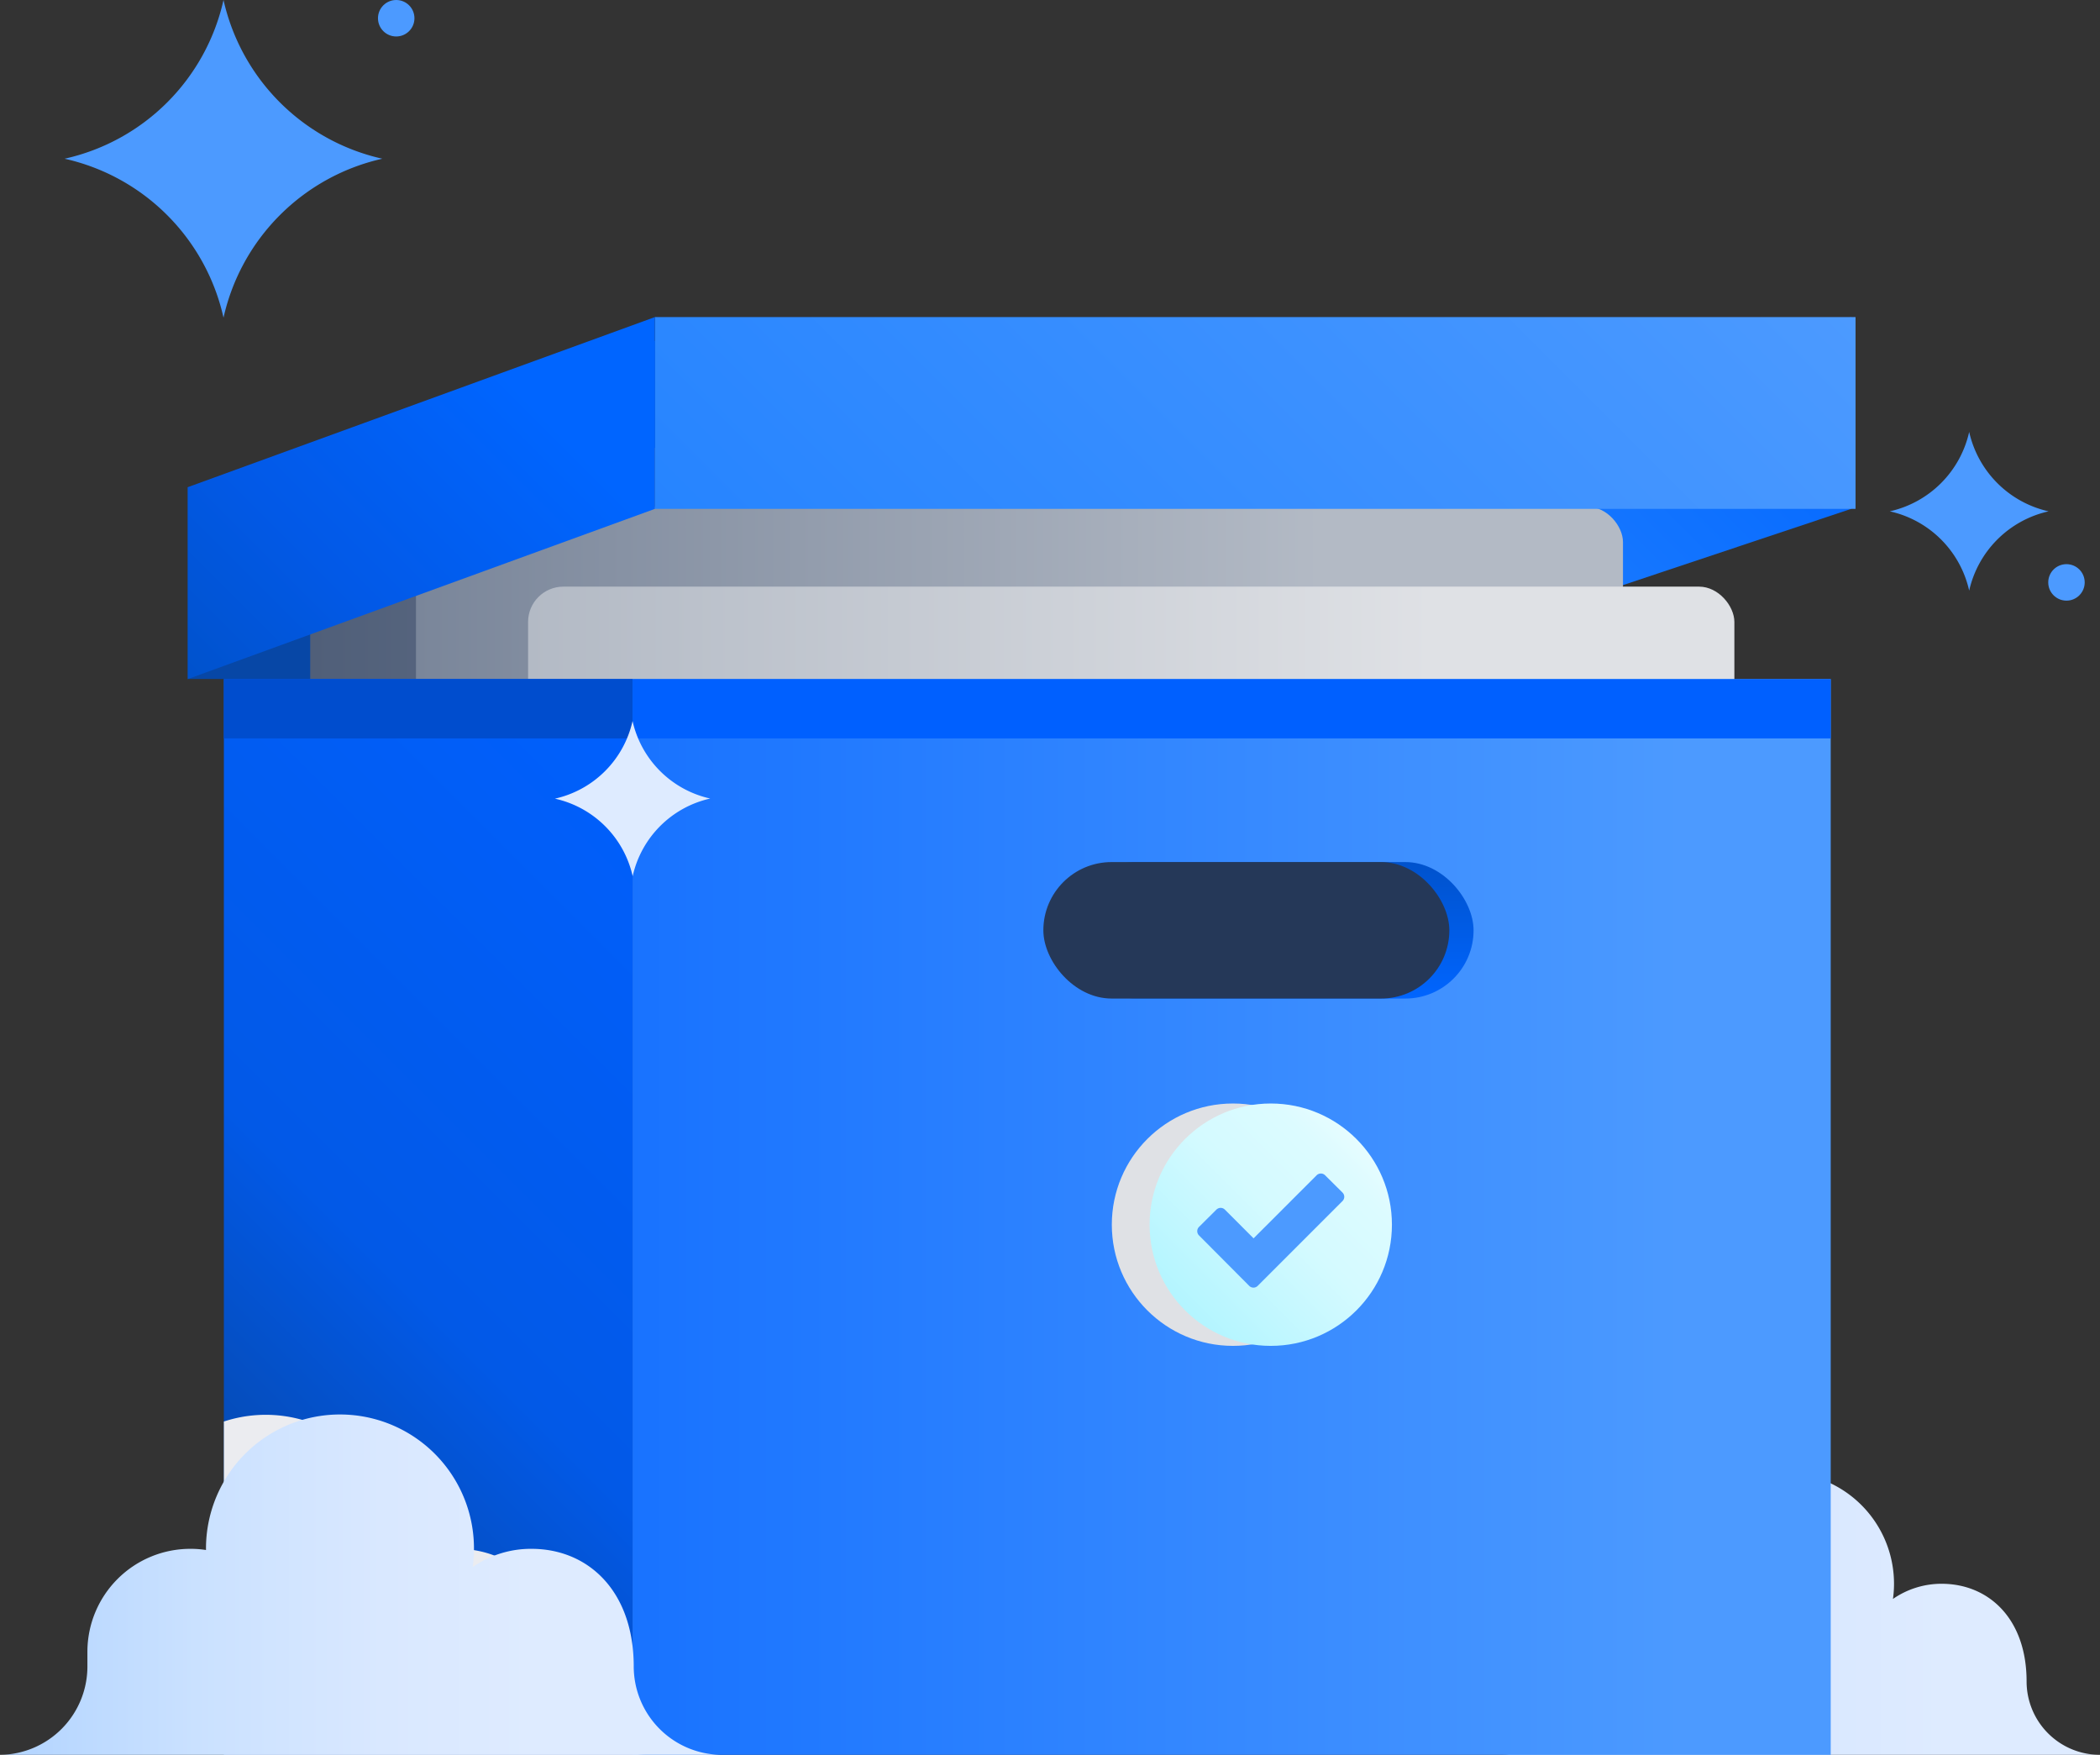 <svg xmlns="http://www.w3.org/2000/svg" xmlns:xlink="http://www.w3.org/1999/xlink" viewBox="0 0 178.51 149.15"><rect x="0" y="0" width="178.51" height="149.15" fill="#333333" stroke="none"/><defs><style>.cls-1{isolation:isolate;}.cls-2{fill:url(#linear-gradient);}.cls-3{fill:url(#linear-gradient-2);}.cls-4{fill:url(#linear-gradient-3);}.cls-5{fill:url(#linear-gradient-4);}.cls-6{fill:url(#linear-gradient-5);}.cls-7{fill:url(#linear-gradient-6);}.cls-8{fill:url(#linear-gradient-7);}.cls-9{fill:url(#linear-gradient-8);}.cls-10{fill:url(#linear-gradient-9);}.cls-11{fill:#004dce;}.cls-12{fill:url(#linear-gradient-10);}.cls-13{fill:#0060ff;}.cls-14{fill:url(#linear-gradient-11);}.cls-15{fill:#dfe1e5;}.cls-15,.cls-20{mix-blend-mode:multiply;}.cls-16{fill:url(#linear-gradient-12);}.cls-17{fill:#253858;}.cls-18{fill:#4c9aff;}.cls-19{fill:#deebff;}.cls-20{fill:#ebecf0;}.cls-21{fill:url(#linear-gradient-13);}</style><linearGradient id="linear-gradient" x1="43.82" y1="85.58" x2="129.87" y2="-0.46" gradientUnits="userSpaceOnUse"><stop offset="0.18" stop-color="#0747a6"/><stop offset="0.61" stop-color="#025eea"/><stop offset="1" stop-color="#0065ff"/></linearGradient><linearGradient id="linear-gradient-2" x1="117.18" y1="60.85" x2="154.22" y2="23.81" gradientUnits="userSpaceOnUse"><stop offset="0" stop-color="#2684ff"/><stop offset="1" stop-color="#0065ff"/></linearGradient><linearGradient id="linear-gradient-3" x1="127.51" y1="137.15" x2="178.51" y2="137.15" gradientUnits="userSpaceOnUse"><stop offset="0" stop-color="#b2d4ff"/><stop offset="0.27" stop-color="#cae1ff"/><stop offset="0.53" stop-color="#d9e8ff"/><stop offset="0.74" stop-color="#deebff"/></linearGradient><linearGradient id="linear-gradient-4" x1="26.37" y1="52.28" x2="128.96" y2="52.28" gradientUnits="userSpaceOnUse"><stop offset="0" stop-color="#505f79"/><stop offset="0.75" stop-color="#7a869a"/></linearGradient><linearGradient id="linear-gradient-5" x1="35.36" y1="54.78" x2="137.96" y2="54.78" gradientUnits="userSpaceOnUse"><stop offset="0" stop-color="#7a869a"/><stop offset="0.75" stop-color="#b3bac5"/></linearGradient><linearGradient id="linear-gradient-6" x1="77.11" y1="64.69" x2="136.3" y2="5.51" gradientUnits="userSpaceOnUse"><stop offset="0" stop-color="#2684ff"/><stop offset="1" stop-color="#4c9aff"/></linearGradient><linearGradient id="linear-gradient-7" x1="18.19" y1="59.95" x2="53.43" y2="24.71" gradientUnits="userSpaceOnUse"><stop offset="0" stop-color="#0052cc"/><stop offset="0.31" stop-color="#0259e7"/><stop offset="0.75" stop-color="#0065ff"/></linearGradient><linearGradient id="linear-gradient-8" x1="44.89" y1="58.17" x2="147.42" y2="58.17" gradientUnits="userSpaceOnUse"><stop offset="0" stop-color="#b3bac5"/><stop offset="0.75" stop-color="#dfe1e5"/></linearGradient><linearGradient id="linear-gradient-9" x1="4.86" y1="134.98" x2="67.95" y2="71.89" gradientTransform="translate(72.8 206.87) rotate(180)" gradientUnits="userSpaceOnUse"><stop offset="0.13" stop-color="#0747a6"/><stop offset="0.44" stop-color="#0259e7"/><stop offset="1" stop-color="#0060ff"/></linearGradient><linearGradient id="linear-gradient-10" x1="11.97" y1="103.43" x2="157.69" y2="103.43" gradientUnits="userSpaceOnUse"><stop offset="0" stop-color="#0060ff"/><stop offset="0.9" stop-color="#4c9aff"/></linearGradient><linearGradient id="linear-gradient-11" x1="108.01" y1="84.87" x2="108.01" y2="73.27" gradientUnits="userSpaceOnUse"><stop offset="0" stop-color="#0065ff"/><stop offset="1" stop-color="#0052cc"/></linearGradient><linearGradient id="linear-gradient-12" x1="100.74" y1="111.38" x2="115.3" y2="96.81" gradientUnits="userSpaceOnUse"><stop offset="0" stop-color="#b3f5ff"/><stop offset="0.55" stop-color="#d4faff"/><stop offset="0.86" stop-color="#dcfbff"/><stop offset="1" stop-color="#e6fcff"/></linearGradient><linearGradient id="linear-gradient-13" x1="0" y1="134.71" x2="61.39" y2="134.71" xlink:href="#linear-gradient-3"/></defs><g class="cls-1"><g id="Layer_1" data-name="Layer 1"><polygon class="cls-2" points="57.83 27.41 157.74 27.41 63.86 57.72 15.95 57.71 57.83 27.41"/><polygon class="cls-3" points="157.36 43.25 114.04 57.72 114.04 41.41 157.36 26.95 157.36 43.25"/><path class="cls-4" d="M172.27,142.91c0-5.32-3.21-8.3-7.23-8.3a7.25,7.25,0,0,0-4.13,1.29,9.11,9.11,0,0,0,.09-1.29,9.46,9.46,0,1,0-18.92,0v.08a8.05,8.05,0,0,0-1.11-.08,7.28,7.28,0,0,0-7.27,7.27c0,.12,0,.24,0,.36s0,.26,0,.4,0,.18,0,.27a6.24,6.24,0,0,1-6.24,6.24h51A6.24,6.24,0,0,1,172.27,142.91Z"/><rect class="cls-5" x="26.37" y="38.07" width="102.6" height="28.42" rx="3"/><rect class="cls-6" x="35.36" y="43.07" width="102.6" height="23.42" rx="3"/><rect class="cls-7" x="55.67" y="26.95" width="102.06" height="16.3"/><polygon class="cls-8" points="55.67 43.25 15.95 57.72 15.95 41.41 55.67 26.95 55.67 43.25"/><rect class="cls-9" x="44.89" y="49.86" width="102.54" height="16.63" rx="3"/><rect class="cls-10" x="19.03" y="57.72" width="34.74" height="91.44" transform="translate(72.8 206.87) rotate(-180)"/><rect class="cls-11" x="19.03" y="57.72" width="34.74" height="5.05" transform="translate(72.8 120.48) rotate(-180)"/><rect class="cls-12" x="53.77" y="57.72" width="101.85" height="91.44"/><polyline class="cls-13" points="155.62 57.72 155.62 62.76 53.77 62.76 53.77 57.72"/><rect class="cls-14" x="90.75" y="73.27" width="34.51" height="11.6" rx="5.8"/><circle class="cls-15" cx="104.81" cy="104.09" r="10.3"/><circle class="cls-16" cx="108.02" cy="104.09" r="10.3"/><rect class="cls-17" x="88.69" y="73.27" width="34.51" height="11.6" rx="5.8"/><path class="cls-18" d="M106.2,109.3,101.92,105a.51.51,0,0,1,0-.72l1.48-1.47a.51.51,0,0,1,.72,0l2.44,2.44,5.36-5.36a.51.51,0,0,1,.72,0l1.48,1.47a.51.51,0,0,1,0,.72l-7.2,7.2A.51.51,0,0,1,106.2,109.3Z"/><path class="cls-19" d="M60.37,67.87h0a8.7,8.7,0,0,1-6.6-6.59h0a8.7,8.7,0,0,1-6.6,6.6h0a8.7,8.7,0,0,1,6.61,6.59h0a8.7,8.7,0,0,1,6.59-6.6Z"/><path class="cls-18" d="M5.49,13.49h0A17.8,17.8,0,0,0,19,0h0a17.83,17.83,0,0,0,13.5,13.49h0A17.84,17.84,0,0,0,19,27h0A17.82,17.82,0,0,0,5.49,13.49Z"/><path class="cls-18" d="M160.64,43.46h0a8.91,8.91,0,0,0,6.75-6.75h0a8.92,8.92,0,0,0,6.75,6.75h0a8.91,8.91,0,0,0-6.75,6.74h0a8.89,8.89,0,0,0-6.75-6.74Z"/><path class="cls-20" d="M47.55,141.64c0-6.4-3.86-10-8.7-10a8.69,8.69,0,0,0-5,1.55,11.37,11.37,0,0,0-14.82-12.37v28.32h36A7.51,7.51,0,0,1,47.55,141.64Z"/><path class="cls-21" d="M53.87,141.64c0-6.4-3.86-10-8.69-10a8.67,8.67,0,0,0-5,1.55,11.39,11.39,0,1,0-22.67-1.55v.1a8.33,8.33,0,0,0-1.33-.1,8.75,8.75,0,0,0-8.75,8.75c0,.14,0,.28,0,.43s0,.32,0,.48,0,.22,0,.33A7.51,7.51,0,0,1,0,149.15H61.39A7.52,7.52,0,0,1,53.87,141.64Z"/><circle class="cls-18" cx="175.66" cy="49.5" r="1.55"/><circle class="cls-18" cx="33.68" cy="1.55" r="1.55"/></g></g></svg>